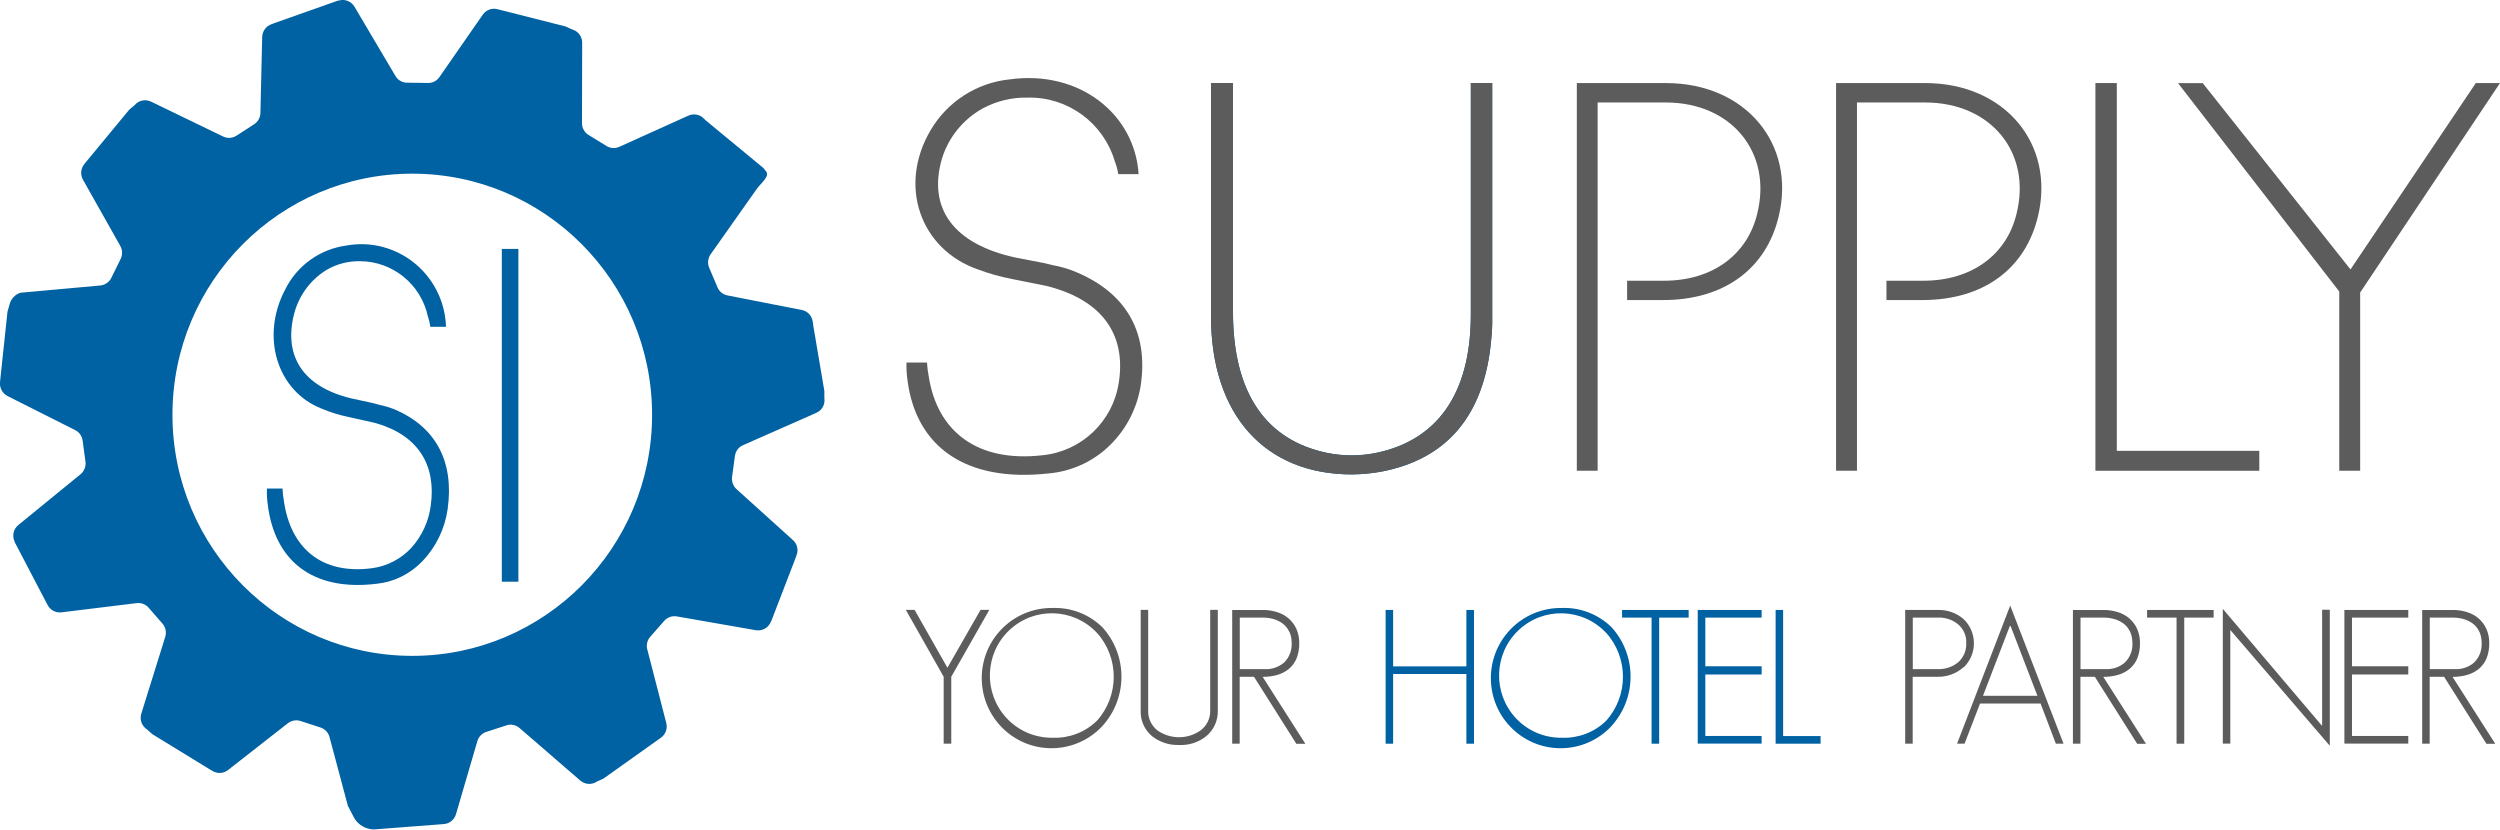 <svg width="226" height="75" viewBox="0 0 226 75" fill="none" xmlns="http://www.w3.org/2000/svg">
<g clip-path="url(#clip0_13_21)">
<path d="M73.514 29.295L73.47 29.08C73.398 28.551 73.006 28.121 72.48 28.023L65.759 26.705C65.358 26.625 65.019 26.356 64.859 25.97L64.11 24.205C63.941 23.811 63.994 23.354 64.235 22.995L68.424 17.062C68.745 16.605 69.619 15.933 69.262 15.503L69.013 15.19L63.816 10.897L63.655 10.745C63.299 10.35 62.719 10.234 62.238 10.449L55.989 13.272C55.615 13.442 55.187 13.415 54.83 13.2L53.199 12.196C52.834 11.972 52.611 11.569 52.611 11.139L52.629 3.862C52.629 3.297 52.254 2.804 51.719 2.661L51.131 2.392L45.221 0.896L45.007 0.842C44.499 0.69 43.946 0.887 43.643 1.326L39.721 6.972C39.489 7.312 39.097 7.509 38.696 7.5L36.788 7.474C36.36 7.474 35.959 7.241 35.745 6.864L32.046 0.609C31.761 0.125 31.19 -0.108 30.646 0.044L30.53 0.062L24.781 2.097L24.576 2.177C24.068 2.338 23.72 2.804 23.702 3.333L23.542 10.216C23.533 10.628 23.319 11.004 22.98 11.228L21.376 12.268C21.01 12.501 20.556 12.528 20.172 12.34L13.647 9.185C13.139 8.943 12.542 9.069 12.176 9.499L11.686 9.911L7.791 14.625L7.657 14.795C7.3 15.19 7.238 15.772 7.496 16.238L10.875 22.233C11.08 22.592 11.089 23.031 10.911 23.398L10.064 25.119C9.876 25.504 9.493 25.764 9.065 25.809L1.854 26.463C1.355 26.616 0.971 27.037 0.855 27.557L0.677 28.175L0.026 34.296L0.008 34.511C-0.063 35.039 0.205 35.559 0.677 35.801L6.801 38.884C7.167 39.072 7.416 39.422 7.47 39.834L7.728 41.743C7.782 42.173 7.612 42.603 7.282 42.872L1.658 47.46C1.221 47.819 1.078 48.419 1.31 48.93L1.346 49.038L4.18 54.459L4.287 54.657C4.519 55.141 5.027 55.418 5.553 55.356L12.355 54.522C12.765 54.468 13.166 54.63 13.433 54.934L14.69 56.377C14.975 56.7 15.065 57.157 14.94 57.569L12.774 64.514C12.604 65.052 12.818 65.635 13.29 65.939L13.772 66.369L18.978 69.56L19.165 69.667C19.611 69.963 20.19 69.945 20.609 69.614L26.02 65.384C26.341 65.133 26.769 65.052 27.161 65.177L28.979 65.769C29.39 65.903 29.701 66.244 29.799 66.665L31.449 72.849L32.037 73.978C32.411 74.587 33.071 74.964 33.784 74.982L39.864 74.516L40.078 74.498C40.612 74.48 41.067 74.121 41.218 73.611L43.153 66.997C43.269 66.602 43.572 66.289 43.964 66.163L45.783 65.572C46.193 65.437 46.638 65.527 46.968 65.814L52.459 70.564C52.887 70.931 53.502 70.967 53.966 70.653L54.554 70.384L59.528 66.844L59.706 66.719C60.152 66.432 60.366 65.885 60.232 65.366L58.512 58.698C58.405 58.304 58.512 57.874 58.779 57.569L60.045 56.126C60.33 55.804 60.758 55.651 61.186 55.723L68.317 56.969C68.87 57.067 69.423 56.781 69.655 56.27L69.717 56.162L71.919 50.445L71.99 50.239C72.204 49.746 72.079 49.172 71.678 48.822L66.579 44.216C66.276 43.938 66.125 43.535 66.178 43.123L66.437 41.214C66.499 40.784 66.766 40.416 67.168 40.246L73.8 37.316C74.317 37.092 74.611 36.545 74.522 35.989V35.344L73.497 29.304L73.514 29.295ZM37.27 59.29C25.298 59.29 15.59 49.531 15.59 37.495C15.59 25.459 25.298 15.7 37.27 15.7C49.241 15.7 58.949 25.459 58.949 37.495C58.949 49.531 49.241 59.29 37.27 59.29Z" fill="#0061A3"/>
<path d="M25.539 44.18C25.557 44.529 25.592 44.879 25.655 45.228C26.252 49.575 29.096 51.958 33.624 51.367C34.988 51.188 36.245 50.533 37.181 49.53C38.135 48.472 38.75 47.146 38.937 45.73C39.463 42.011 37.778 39.34 33.963 38.247L33.776 38.202L31.529 37.7C30.7 37.53 29.88 37.279 29.096 36.948C25.093 35.406 23.489 30.468 25.806 26.122C26.885 23.98 28.944 22.519 31.306 22.197C35.478 21.444 39.454 24.24 40.203 28.425C40.265 28.793 40.31 29.169 40.319 29.545H38.901C38.857 29.223 38.785 28.9 38.678 28.586C38.045 25.701 35.514 23.64 32.581 23.613C31.476 23.586 30.388 23.872 29.443 24.446C28.044 25.333 27.027 26.722 26.6 28.326C25.592 32.171 27.384 34.967 31.761 36.016L33.704 36.437L34.337 36.607C34.774 36.697 35.193 36.822 35.612 36.983C39.391 38.57 41.067 41.706 40.47 46.008C40.22 47.8 39.409 49.467 38.152 50.766C37.056 51.904 35.603 52.612 34.043 52.774C28.204 53.482 24.808 50.641 24.202 45.587C24.139 45.112 24.113 44.637 24.13 44.162H25.548L25.539 44.18Z" fill="#0061A3"/>
<path d="M46.862 22.502H45.364V52.586H46.862V22.502Z" fill="#0061A3"/>
<path d="M83.801 32.78C83.828 33.193 83.872 33.596 83.953 33.999C84.728 39.062 88.41 41.832 94.266 41.151C97.778 40.792 100.613 38.094 101.139 34.582C101.816 30.244 99.641 27.134 94.694 25.871L94.453 25.817L91.547 25.235C90.478 25.029 89.426 24.742 88.401 24.356C83.222 22.555 81.136 16.811 84.14 11.747C85.664 9.175 88.303 7.482 91.262 7.177C97.609 6.299 102.592 10.34 102.931 15.744H101.086C101.032 15.359 100.934 14.982 100.791 14.624C99.775 11.12 96.53 8.736 92.902 8.826C91.485 8.79 90.085 9.131 88.838 9.803C87.073 10.78 85.753 12.402 85.156 14.328C83.846 18.809 86.172 22.071 91.833 23.29L94.346 23.774L95.166 23.971C95.728 24.07 96.281 24.222 96.816 24.41C101.701 26.265 103.885 29.913 103.109 34.922C102.752 37.055 101.701 39.009 100.105 40.469C98.634 41.814 96.762 42.629 94.783 42.799C87.224 43.633 82.82 40.317 82.045 34.429C81.965 33.883 81.929 33.327 81.947 32.771H83.783L83.801 32.78Z" fill="#5D5C5C"/>
<path d="M109.474 7.508H111.461V28.191C111.461 35.692 114.564 39.824 119.983 40.944C121.436 41.239 122.934 41.239 124.396 40.944C129.816 39.824 132.962 35.737 132.962 28.433V7.508H134.897V28.586C134.915 29.32 134.879 30.046 134.799 30.772C134.175 37.583 130.778 41.526 124.824 42.646C123.959 42.799 123.086 42.879 122.212 42.888C114.412 42.888 109.474 37.583 109.474 28.577V7.508Z" fill="#0061A3"/>
<path d="M142.545 7.508H150.585C157.85 7.508 162.352 13.055 160.801 19.534C159.687 24.257 155.907 27.125 150.345 27.125H147.091V25.377H150.434C154.838 25.377 157.984 22.994 158.858 19.292C160.213 13.844 156.585 9.264 150.577 9.264H144.426V42.557H142.545V7.508Z" fill="#5D5C5C"/>
<path d="M165.98 7.508H174.021C181.286 7.508 185.788 13.055 184.237 19.534C183.122 24.257 179.352 27.125 173.78 27.125H170.536V25.377H173.878C178.282 25.377 181.429 22.994 182.302 19.292C183.657 13.844 180.029 9.264 174.021 9.264H167.87V42.557H165.98V7.508Z" fill="#5D5C5C"/>
<path d="M189.425 7.508H191.359V40.755H204.24V42.557H189.425V7.508Z" fill="#5D5C5C"/>
<path d="M199.123 7.508L212.485 24.356L223.815 7.508H225.999L213.359 26.444V42.557H211.469V26.354L196.895 7.517H199.123V7.508Z" fill="#5D5C5C"/>
<path d="M109.474 7.508H111.461V28.191C111.461 35.692 114.564 39.824 119.983 40.944C121.436 41.239 122.934 41.239 124.396 40.944C129.816 39.824 132.962 35.737 132.962 28.433V7.508H134.897V28.586C134.915 29.32 134.879 30.046 134.799 30.772C134.175 37.583 130.778 41.526 124.824 42.646C123.959 42.799 123.086 42.879 122.212 42.888C114.412 42.888 109.474 37.583 109.474 28.577V7.508Z" fill="#5D5C5C"/>
<path d="M85.994 61.18V67.229H85.308V61.18L81.885 55.131H82.678L85.647 60.364L88.642 55.131H89.435L85.994 61.18Z" fill="#5D5C5C"/>
<path d="M99.641 65.651C97.252 68.197 93.259 68.313 90.727 65.911C88.195 63.51 88.08 59.495 90.469 56.95C91.69 55.65 93.392 54.933 95.175 54.96C96.833 54.907 98.447 55.525 99.641 56.69C101.959 59.226 101.959 63.115 99.641 65.651ZM99.151 57.201C97.029 54.942 93.482 54.844 91.235 56.977C88.989 59.109 88.891 62.676 91.012 64.935C92.091 66.082 93.597 66.718 95.175 66.691C96.655 66.745 98.09 66.198 99.151 65.168C101.192 62.909 101.192 59.45 99.151 57.192V57.201Z" fill="#5D5C5C"/>
<path d="M109.028 66.566C108.333 67.113 107.468 67.39 106.585 67.346C105.703 67.381 104.838 67.095 104.143 66.548C103.456 65.974 103.073 65.105 103.118 64.209V55.131H103.795V64.209C103.76 64.917 104.08 65.598 104.642 66.037C105.819 66.853 107.379 66.853 108.546 66.019C109.108 65.589 109.429 64.917 109.402 64.209V55.131H110.089V64.209C110.124 65.114 109.732 65.992 109.028 66.566Z" fill="#5D5C5C"/>
<path d="M117.185 67.23L113.361 61.181H112.068V67.23H111.391V55.141H114.172C114.609 55.141 115.037 55.203 115.455 55.338C115.839 55.454 116.195 55.651 116.498 55.911C116.793 56.171 117.033 56.494 117.194 56.852C117.372 57.256 117.461 57.695 117.452 58.143C117.461 58.609 117.381 59.075 117.212 59.514C117.06 59.881 116.819 60.204 116.525 60.464C116.213 60.715 115.857 60.903 115.473 61.011C115.036 61.136 114.591 61.19 114.145 61.19L118.005 67.239H117.194L117.185 67.23ZM116.543 57.103C116.418 56.825 116.222 56.584 115.99 56.395C115.741 56.207 115.464 56.064 115.17 55.974C114.84 55.876 114.502 55.831 114.163 55.831H112.077V60.491H114.35C114.983 60.518 115.607 60.303 116.097 59.881C116.561 59.415 116.802 58.779 116.766 58.116C116.766 57.766 116.703 57.426 116.561 57.103H116.543Z" fill="#5D5C5C"/>
<path d="M132.561 67.23V60.93H125.938V67.23H125.261V55.141H125.938V60.24H132.561V55.141H133.248V67.23H132.561Z" fill="#0061A3"/>
<path d="M145.666 65.653C143.277 68.198 139.283 68.314 136.752 65.912C134.22 63.511 134.104 59.496 136.493 56.951C137.714 55.651 139.417 54.934 141.2 54.961C142.858 54.899 144.471 55.526 145.666 56.682C147.983 59.218 147.983 63.108 145.666 65.644V65.653ZM145.184 57.202C143.063 54.943 139.515 54.845 137.269 56.978C135.022 59.111 134.924 62.677 137.046 64.936C138.124 66.083 139.631 66.719 141.209 66.692C142.688 66.746 144.124 66.199 145.184 65.169C147.226 62.91 147.226 59.451 145.184 57.193V57.202Z" fill="#0061A3"/>
<path d="M149.988 55.831V67.23H149.302V55.831H146.637V55.141H152.654V55.831H149.988Z" fill="#0061A3"/>
<path d="M153.475 67.23V55.141H159.251V55.831H154.161V60.231H159.251V60.975H154.161V66.531H159.251V67.221H153.475V67.23Z" fill="#0061A3"/>
<path d="M160.517 67.23V55.141H161.194V66.54H164.581V67.23H160.526H160.517Z" fill="#0061A3"/>
<path d="M177.489 60.329C176.847 60.894 176.018 61.199 175.162 61.181H172.907V67.23H172.229V55.14H175.171C176.018 55.114 176.847 55.4 177.498 55.956C178.701 57.094 178.764 58.994 177.631 60.213C177.587 60.258 177.542 60.302 177.498 60.347L177.489 60.329ZM176.972 56.404C176.455 56.001 175.804 55.795 175.153 55.831H172.916V60.49H175.153C175.822 60.517 176.482 60.302 177.007 59.881C177.507 59.442 177.783 58.797 177.747 58.134C177.783 57.462 177.489 56.825 176.972 56.404Z" fill="#5D5C5C"/>
<path d="M185.85 67.23L184.468 63.6H178.995L177.595 67.23H176.918L181.723 54.746L186.545 67.23H185.859H185.85ZM181.723 56.503L179.262 62.901H184.183L181.723 56.503Z" fill="#5D5C5C"/>
<path d="M193.196 67.23L189.372 61.181H188.07V67.23H187.393V55.141H190.174C190.611 55.141 191.038 55.203 191.457 55.338C191.841 55.454 192.197 55.651 192.5 55.911C192.795 56.171 193.035 56.494 193.196 56.852C193.374 57.256 193.463 57.695 193.454 58.143C193.463 58.609 193.383 59.075 193.214 59.514C193.062 59.881 192.821 60.204 192.518 60.464C192.206 60.715 191.85 60.903 191.466 61.011C191.03 61.136 190.584 61.19 190.138 61.19L193.998 67.239H193.187L193.196 67.23ZM192.554 57.103C192.429 56.825 192.233 56.584 192.001 56.395C191.752 56.207 191.475 56.064 191.172 55.974C190.842 55.876 190.504 55.831 190.165 55.831H188.079V60.491H190.352C190.994 60.518 191.618 60.303 192.099 59.881C192.563 59.415 192.812 58.779 192.768 58.116C192.768 57.766 192.705 57.426 192.563 57.103H192.554Z" fill="#5D5C5C"/>
<path d="M197.456 55.831V67.23H196.761V55.831H194.096V55.141H200.113V55.831H197.447H197.456Z" fill="#5D5C5C"/>
<path d="M201.62 56.959V67.22H200.942V55.041L209.919 65.625V55.122H210.614V67.417L201.62 56.95V56.959Z" fill="#5D5C5C"/>
<path d="M211.933 67.23V55.141H217.709V55.831H212.619V60.231H217.709V60.975H212.619V66.531H217.709V67.221H211.933V67.23Z" fill="#5D5C5C"/>
<path d="M224.769 67.23L220.945 61.181H219.643V67.23H218.966V55.141H221.747C222.184 55.141 222.612 55.203 223.031 55.338C223.414 55.454 223.771 55.651 224.074 55.911C224.368 56.171 224.608 56.494 224.769 56.852C224.947 57.256 225.036 57.695 225.027 58.143C225.036 58.609 224.956 59.075 224.787 59.514C224.635 59.881 224.395 60.204 224.091 60.464C223.779 60.715 223.423 60.903 223.04 61.011C222.603 61.136 222.157 61.19 221.711 61.19L225.571 67.239H224.76L224.769 67.23ZM224.127 57.103C224.002 56.825 223.806 56.584 223.574 56.395C223.325 56.207 223.048 56.064 222.745 55.974C222.416 55.876 222.077 55.831 221.738 55.831H219.652V60.491H221.925C222.567 60.518 223.191 60.303 223.672 59.881C224.136 59.415 224.377 58.779 224.341 58.116C224.341 57.766 224.279 57.426 224.136 57.103H224.127Z" fill="#5D5C5C"/>
</g>
<defs>
<clipPath id="clip0_13_21">
<rect width="226" height="75" fill="white"/>
</clipPath>
</defs>
</svg>
